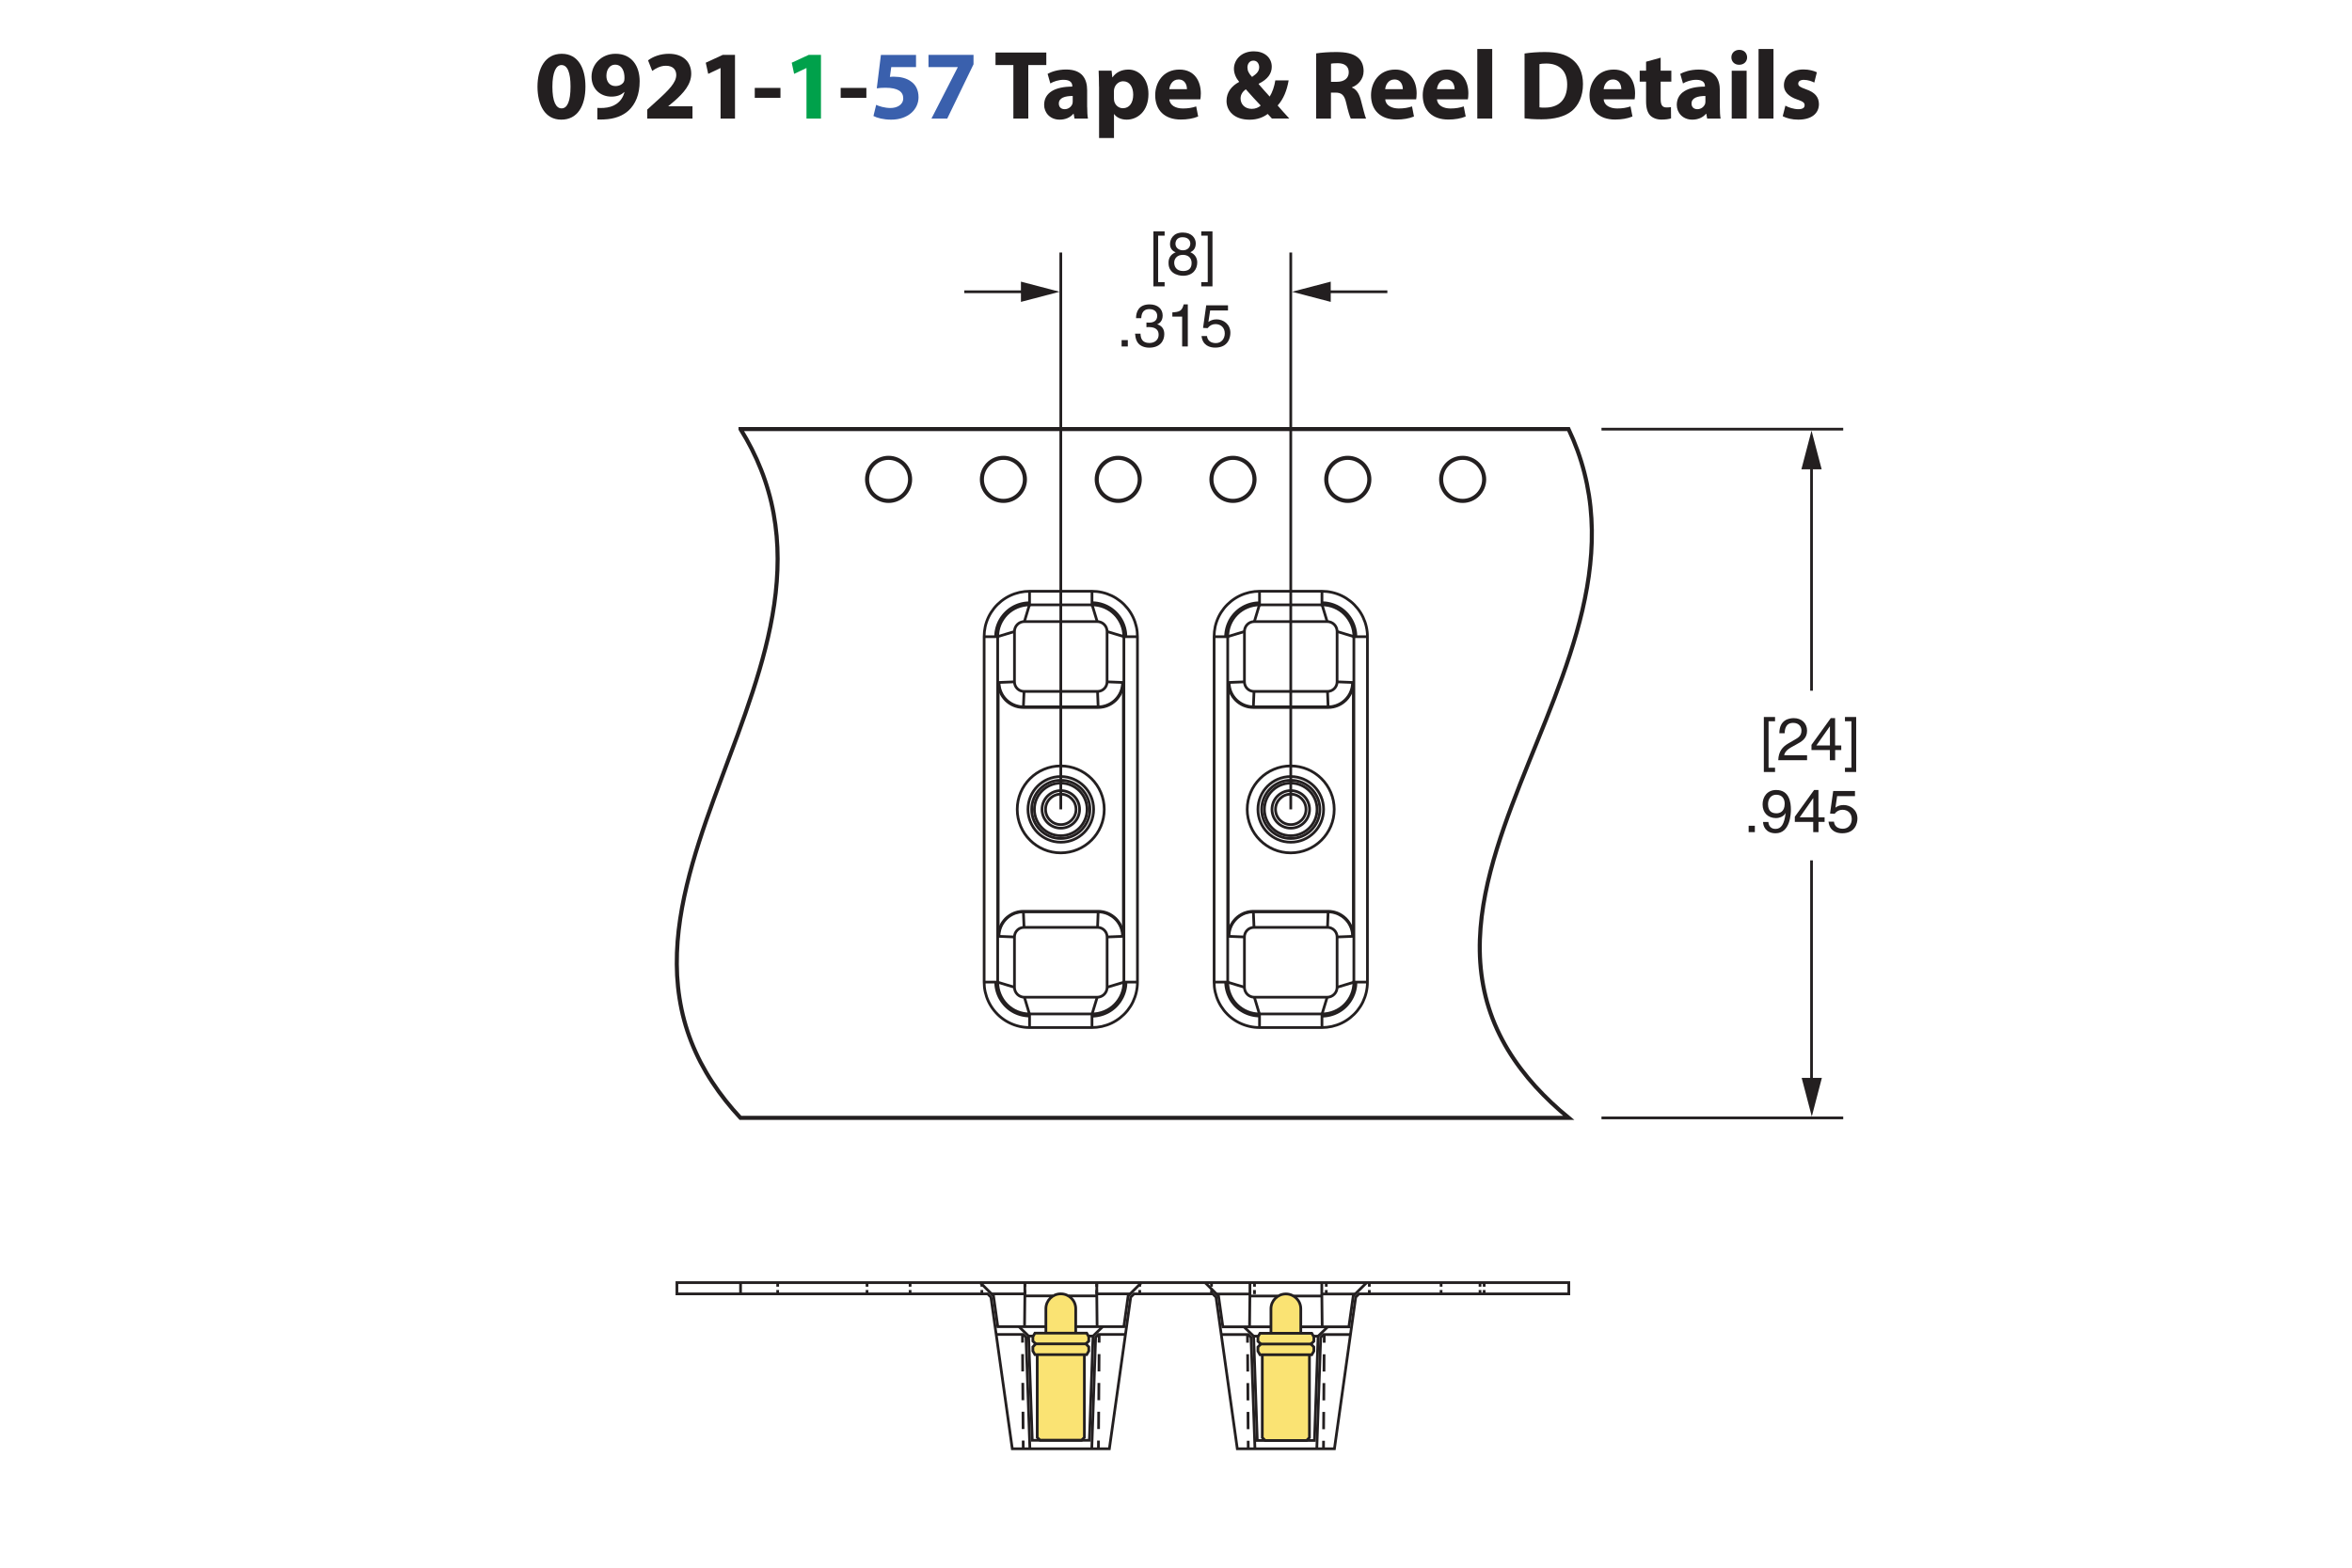 <?xml version="1.0" encoding="utf-8"?>
<!-- Generator: Adobe Illustrator 15.1.0, SVG Export Plug-In  -->
<!DOCTYPE svg PUBLIC "-//W3C//DTD SVG 1.1//EN" "http://www.w3.org/Graphics/SVG/1.1/DTD/svg11.dtd">
<svg version="1.1"
	 xmlns="http://www.w3.org/2000/svg" xmlns:xlink="http://www.w3.org/1999/xlink" xmlns:a="http://ns.adobe.com/AdobeSVGViewerExtensions/3.0/"
	 x="0px" y="0px" width="432px" height="288px" viewBox="-98.13 -6.72 432 288"
	 style="enable-background:new -98.13 -6.72 432 288;" xml:space="preserve">
<style type="text/css">
<![CDATA[
	.st0{fill:none;stroke:#231F20;stroke-width:0.5;stroke-linecap:round;stroke-linejoin:round;stroke-miterlimit:10;}
	.st1{fill:none;stroke:#231F20;stroke-width:0.5;}
	.st2{font-size:11;}
	.st3{fill:#FAE373;stroke:#231F20;stroke-width:0.5;stroke-miterlimit:10;}
	.st4{fill:#231F20;}
	.st5{fill:none;stroke:#231F20;stroke-width:0.5;stroke-miterlimit:10;}
	.st6{fill:none;stroke:#231F20;stroke-width:0.75;stroke-linecap:round;stroke-linejoin:round;stroke-miterlimit:10;}
	.st7{letter-spacing:-1;}
	.st8{fill:none;stroke:#231F20;stroke-width:0.75;stroke-miterlimit:10;}
	.st9{fill:#00A14B;}
	.st10{font-family:'Helvetica';}
	.st11{fill:#3A60AD;}
	.st12{font-size:18;}
	.st13{fill:none;stroke:#231F20;stroke-width:0.5;stroke-miterlimit:10;stroke-dasharray:3.177,2.118;}
	.st14{font-family:'MyriadPro-Bold';}
]]>
</style>
<defs>
</defs>
<g>
	<path class="st4" d="M9.4,9.16c0,3.6-1.46,6.1-4.43,6.1c-3.03,0-4.36-2.72-4.38-6.03c0-3.4,1.42-6.07,4.45-6.07
		C8.16,3.16,9.4,5.96,9.4,9.16z M3.33,9.23c0,2.68,0.65,3.96,1.69,3.96c1.06,0,1.64-1.33,1.64-4c0-2.59-0.56-3.96-1.66-3.96
		C4.02,5.23,3.33,6.5,3.33,9.23z"/>
	<path class="st4" d="M11.59,13.1c0.36,0.04,0.65,0.02,1.19,0c0.85-0.05,1.69-0.29,2.3-0.72c0.77-0.52,1.28-1.3,1.48-2.18
		l-0.04-0.02c-0.52,0.54-1.3,0.85-2.36,0.85c-1.98,0-3.64-1.37-3.64-3.66c0-2.29,1.84-4.21,4.41-4.21c3.01,0,4.43,2.3,4.43,5.04
		c0,2.45-0.77,4.21-2.05,5.4c-1.12,1.01-2.66,1.55-4.48,1.62c-0.45,0.04-0.94,0.02-1.24,0V13.1z M13.25,7.22
		c0,1.01,0.56,1.87,1.66,1.87c0.76,0,1.28-0.34,1.53-0.76c0.09-0.18,0.13-0.36,0.13-0.7c0.02-1.24-0.45-2.47-1.73-2.47
		C13.92,5.16,13.25,5.99,13.25,7.22z"/>
	<path class="st4" d="M20.75,15.07v-1.66l1.49-1.35c2.57-2.3,3.82-3.62,3.84-4.99c0-0.95-0.56-1.71-1.91-1.71
		c-1.01,0-1.89,0.5-2.5,0.95L20.9,4.37c0.86-0.67,2.25-1.21,3.82-1.21c2.67,0,4.11,1.55,4.11,3.65c0,1.98-1.4,3.55-3.12,5.06
		l-1.08,0.9v0.04h4.43v2.25H20.75z"/>
	<path class="st4" d="M34.22,5.79h-0.04l-2.23,1.06L31.5,4.8l3.12-1.44h2.25v11.7h-2.65V5.79z"/>
	<path class="st4" d="M45.22,9.43v1.82H40.5V9.43H45.22z"/>
	<path class="st9" d="M50,5.79h-0.04l-2.23,1.06L47.29,4.8l3.12-1.44h2.25v11.7H50V5.79z"/>
	<path class="st4" d="M61,9.43v1.82h-4.72V9.43H61z"/>
	<path class="st11" d="M70.11,5.61h-4.54l-0.25,1.8c0.25-0.04,0.47-0.04,0.76-0.04c1.12,0,2.27,0.25,3.08,0.85
		c0.88,0.59,1.42,1.57,1.42,2.93c0,2.18-1.87,4.11-5.02,4.11c-1.42,0-2.61-0.32-3.26-0.67l0.5-2.05c0.5,0.25,1.57,0.58,2.63,0.58
		c1.13,0,2.34-0.54,2.34-1.78c0-1.21-0.95-1.94-3.29-1.94c-0.65,0-1.1,0.04-1.57,0.11l0.76-6.14h6.45V5.61z"/>
	<path class="st11" d="M80.68,3.36v1.73l-4.83,9.98h-2.9l4.83-9.42V5.61h-5.37V3.36H80.68z"/>
	<path class="st4" d="M88,5.23h-3.28v-2.3h9.33v2.3h-3.31v9.83H88V5.23z"/>
	<path class="st4" d="M101.56,12.94c0,0.83,0.04,1.64,0.14,2.12h-2.47l-0.16-0.88h-0.05c-0.58,0.7-1.48,1.08-2.52,1.08
		c-1.78,0-2.85-1.3-2.85-2.7c0-2.29,2.05-3.37,5.17-3.37V9.09c0-0.49-0.25-1.15-1.6-1.15c-0.9,0-1.85,0.31-2.43,0.67l-0.5-1.76
		C94.9,6.5,96.1,6.05,97.7,6.05c2.94,0,3.85,1.73,3.85,3.82V12.94z M98.91,10.91c-1.44,0-2.56,0.34-2.56,1.39
		c0,0.7,0.47,1.04,1.08,1.04c0.67,0,1.24-0.45,1.42-1.01c0.04-0.14,0.05-0.31,0.05-0.47V10.91z"/>
	<path class="st4" d="M103.73,9.21c0-1.15-0.04-2.13-0.07-2.95h2.38l0.13,1.22h0.04c0.65-0.92,1.66-1.42,2.94-1.42
		c1.93,0,3.66,1.67,3.66,4.48c0,3.21-2.03,4.72-4,4.72c-1.06,0-1.89-0.43-2.29-1.01h-0.04v4.38h-2.74V9.21z M106.47,11.28
		c0,0.22,0.02,0.4,0.05,0.58c0.18,0.74,0.81,1.3,1.6,1.3c1.19,0,1.89-0.99,1.89-2.48c0-1.4-0.63-2.47-1.85-2.47
		c-0.77,0-1.46,0.58-1.64,1.39c-0.04,0.14-0.05,0.32-0.05,0.49V11.28z"/>
	<path class="st4" d="M116.66,11.54c0.07,1.13,1.21,1.67,2.49,1.67c0.94,0,1.69-0.13,2.43-0.38l0.36,1.85
		c-0.9,0.38-2,0.56-3.19,0.56c-2.99,0-4.7-1.73-4.7-4.48c0-2.23,1.39-4.7,4.45-4.7c2.84,0,3.93,2.21,3.93,4.39
		c0,0.47-0.05,0.88-0.09,1.08H116.66z M119.88,9.66c0-0.67-0.29-1.78-1.55-1.78c-1.15,0-1.62,1.06-1.69,1.78H119.88z"/>
	<path class="st4" d="M135.5,15.07c-0.25-0.27-0.5-0.54-0.79-0.86c-0.79,0.61-1.89,1.06-3.33,1.06c-2.93,0-4.23-1.73-4.23-3.44
		c0-1.6,0.92-2.75,2.3-3.49V8.28c-0.52-0.59-0.94-1.48-0.94-2.36c0-1.53,1.22-3.21,3.67-3.21c1.87,0,3.28,1.1,3.28,2.84
		c0,1.22-0.72,2.29-2.39,3.11l-0.02,0.07c0.7,0.79,1.44,1.67,2.03,2.29c0.49-0.77,0.87-1.89,1.03-2.97h2.45
		c-0.32,1.85-0.94,3.42-2.02,4.61c0.68,0.79,1.39,1.58,2.14,2.39H135.5z M133.43,12.67c-0.74-0.74-1.73-1.87-2.74-2.99
		c-0.5,0.38-0.96,0.9-0.96,1.69c0,1.04,0.78,1.91,2.05,1.91C132.48,13.28,133.07,13.01,133.43,12.67z M132.07,4.42
		c-0.7,0-1.08,0.61-1.08,1.24c0,0.61,0.27,1.15,0.85,1.75c0.88-0.59,1.31-1.08,1.31-1.78c0-0.58-0.34-1.21-1.04-1.21H132.07z"/>
	<path class="st4" d="M143.62,3.09c0.88-0.14,2.18-0.25,3.66-0.25c1.8,0,3.06,0.27,3.92,0.95c0.74,0.58,1.13,1.44,1.13,2.56
		c0,1.53-1.1,2.59-2.14,2.97v0.05c0.85,0.34,1.31,1.13,1.62,2.25c0.38,1.39,0.74,2.97,0.97,3.44h-2.81
		c-0.18-0.36-0.49-1.33-0.83-2.83c-0.34-1.53-0.86-1.93-2-1.94h-0.81v4.77h-2.72V3.09z M146.34,8.31h1.08
		c1.37,0,2.18-0.68,2.18-1.75c0-1.1-0.76-1.67-2.02-1.67c-0.67,0-1.04,0.04-1.24,0.09V8.31z"/>
	<path class="st4" d="M156.31,11.54c0.07,1.13,1.21,1.67,2.48,1.67c0.94,0,1.69-0.13,2.43-0.38l0.36,1.85
		c-0.9,0.38-2,0.56-3.19,0.56c-2.99,0-4.7-1.73-4.7-4.48c0-2.23,1.39-4.7,4.45-4.7c2.85,0,3.93,2.21,3.93,4.39
		c0,0.47-0.05,0.88-0.09,1.08H156.31z M159.53,9.66c0-0.67-0.29-1.78-1.55-1.78c-1.15,0-1.62,1.06-1.69,1.78H159.53z"/>
	<path class="st4" d="M165.81,11.54c0.07,1.13,1.21,1.67,2.48,1.67c0.94,0,1.69-0.13,2.43-0.38l0.36,1.85
		c-0.9,0.38-2,0.56-3.19,0.56c-2.99,0-4.7-1.73-4.7-4.48c0-2.23,1.39-4.7,4.45-4.7c2.85,0,3.93,2.21,3.93,4.39
		c0,0.47-0.05,0.88-0.09,1.08H165.81z M169.04,9.66c0-0.67-0.29-1.78-1.55-1.78c-1.15,0-1.62,1.06-1.69,1.78H169.04z"/>
	<path class="st4" d="M173.21,2.28h2.74v12.78h-2.74V2.28z"/>
	<path class="st4" d="M181.89,3.11c1.01-0.16,2.32-0.27,3.69-0.27c2.32,0,3.84,0.43,4.99,1.3c1.26,0.94,2.05,2.43,2.05,4.57
		c0,2.32-0.85,3.93-2,4.92c-1.28,1.06-3.24,1.57-5.62,1.57c-1.42,0-2.45-0.09-3.11-0.18V3.11z M184.63,13
		c0.23,0.05,0.63,0.05,0.95,0.05c2.5,0.02,4.14-1.35,4.14-4.25c0-2.52-1.48-3.85-3.85-3.85c-0.59,0-1.01,0.05-1.24,0.11V13z"/>
	<path class="st4" d="M196.43,11.54c0.07,1.13,1.21,1.67,2.49,1.67c0.94,0,1.69-0.13,2.43-0.38l0.36,1.85
		c-0.9,0.38-2,0.56-3.19,0.56c-2.99,0-4.7-1.73-4.7-4.48c0-2.23,1.39-4.7,4.45-4.7c2.84,0,3.92,2.21,3.92,4.39
		c0,0.47-0.05,0.88-0.09,1.08H196.43z M199.66,9.66c0-0.67-0.29-1.78-1.55-1.78c-1.15,0-1.62,1.06-1.69,1.78H199.66z"/>
	<path class="st4" d="M206.89,3.88v2.38h1.96v2.02h-1.96v3.19c0,1.06,0.27,1.55,1.08,1.55c0.38,0,0.56-0.02,0.81-0.07l0.02,2.07
		c-0.34,0.13-1.01,0.23-1.76,0.23c-0.88,0-1.62-0.31-2.07-0.76c-0.5-0.52-0.76-1.37-0.76-2.61v-3.6h-1.17V6.26h1.17V4.62
		L206.89,3.88z"/>
	<path class="st4" d="M217.76,12.94c0,0.83,0.04,1.64,0.14,2.12h-2.47l-0.16-0.88h-0.05c-0.58,0.7-1.48,1.08-2.52,1.08
		c-1.78,0-2.85-1.3-2.85-2.7c0-2.29,2.05-3.37,5.17-3.37V9.09c0-0.49-0.25-1.15-1.6-1.15c-0.9,0-1.85,0.31-2.43,0.67l-0.5-1.76
		c0.61-0.34,1.82-0.79,3.42-0.79c2.94,0,3.85,1.73,3.85,3.82V12.94z M215.12,10.91c-1.44,0-2.56,0.34-2.56,1.39
		c0,0.7,0.47,1.04,1.08,1.04c0.67,0,1.24-0.45,1.42-1.01c0.04-0.14,0.05-0.31,0.05-0.47V10.91z"/>
	<path class="st4" d="M222.77,3.81c0,0.76-0.56,1.37-1.47,1.37c-0.87,0-1.42-0.61-1.42-1.37c0-0.77,0.58-1.37,1.46-1.37
		S222.75,3.04,222.77,3.81z M219.94,15.07v-8.8h2.74v8.8H219.94z"/>
	<path class="st4" d="M224.87,2.28h2.74v12.78h-2.74V2.28z"/>
	<path class="st4" d="M229.8,12.69c0.51,0.31,1.55,0.65,2.36,0.65c0.83,0,1.17-0.27,1.17-0.72c0-0.47-0.27-0.68-1.28-1.03
		c-1.84-0.61-2.54-1.6-2.52-2.65c0-1.66,1.4-2.9,3.58-2.9c1.03,0,1.93,0.25,2.47,0.52l-0.47,1.89c-0.4-0.22-1.17-0.5-1.91-0.5
		c-0.67,0-1.04,0.27-1.04,0.7c0,0.43,0.34,0.65,1.42,1.03c1.68,0.58,2.36,1.44,2.38,2.72c0,1.66-1.28,2.86-3.8,2.86
		c-1.15,0-2.18-0.27-2.85-0.63L229.8,12.69z"/>
</g>
<path class="st0" d="M99.51,141.97c0-1.54-1.25-2.8-2.8-2.8s-2.8,1.25-2.8,2.8c0,1.55,1.25,2.8,2.8,2.8S99.51,143.52,99.51,141.97
	L99.51,141.97z"/>
<path class="st0" d="M101.54,141.97c0-2.67-2.17-4.83-4.84-4.83c-2.67,0-4.84,2.17-4.84,4.83c0,2.67,2.16,4.84,4.84,4.84
	C99.38,146.81,101.54,144.64,101.54,141.97L101.54,141.97z"/>
<path class="st0" d="M100.16,141.97c0-1.9-1.54-3.45-3.45-3.45c-1.9,0-3.45,1.54-3.45,3.45c0,1.91,1.54,3.45,3.45,3.45
	C98.61,145.42,100.16,143.88,100.16,141.97L100.16,141.97z"/>
<path class="st5" d="M102.44,104.01c0.11,0,0.21,0,0.32,0.01c0.1,0,0.21,0.01,0.31,0.02c0.1,0.01,0.21,0.02,0.31,0.04
	c0.1,0.02,0.21,0.03,0.31,0.06c0.1,0.02,0.21,0.05,0.31,0.07c0.1,0.03,0.2,0.06,0.3,0.09c0.1,0.03,0.2,0.06,0.3,0.1
	c0.1,0.04,0.2,0.08,0.29,0.12c0.1,0.04,0.19,0.09,0.29,0.13c0.09,0.05,0.19,0.09,0.28,0.15c0.09,0.05,0.18,0.1,0.27,0.16
	c0.09,0.06,0.18,0.11,0.26,0.17c0.09,0.06,0.17,0.12,0.25,0.19c0.08,0.06,0.17,0.13,0.25,0.2c0.08,0.07,0.16,0.14,0.23,0.21
	c0.08,0.07,0.15,0.15,0.22,0.22c0.07,0.08,0.14,0.15,0.21,0.23c0.07,0.08,0.13,0.16,0.2,0.25c0.06,0.08,0.13,0.17,0.19,0.25
	c0.06,0.09,0.12,0.17,0.17,0.26c0.06,0.09,0.11,0.18,0.16,0.27c0.05,0.09,0.1,0.19,0.15,0.28c0.05,0.09,0.09,0.19,0.13,0.29
	c0.04,0.1,0.08,0.19,0.12,0.29c0.04,0.1,0.07,0.2,0.1,0.3c0.03,0.1,0.06,0.2,0.09,0.3c0.03,0.1,0.05,0.2,0.07,0.31
	c0.02,0.1,0.04,0.21,0.06,0.31c0.02,0.1,0.03,0.21,0.04,0.31c0.01,0.11,0.02,0.21,0.02,0.32c0.01,0.1,0.01,0.21,0.01,0.32"/>
<line class="st5" x1="102.44" y1="182.05" x2="102.44" y2="179.56"/>
<path class="st5" d="M108.68,173.7c0,0.11,0,0.21-0.01,0.32c-0.01,0.1-0.01,0.21-0.02,0.32c-0.01,0.1-0.02,0.21-0.04,0.31
	c-0.02,0.1-0.03,0.21-0.06,0.31c-0.02,0.1-0.04,0.21-0.07,0.31c-0.03,0.1-0.05,0.2-0.09,0.3c-0.03,0.1-0.07,0.2-0.1,0.3
	c-0.04,0.1-0.08,0.2-0.12,0.29c-0.04,0.1-0.09,0.19-0.13,0.29c-0.05,0.09-0.1,0.19-0.15,0.28c-0.05,0.09-0.1,0.18-0.16,0.27
	c-0.06,0.09-0.11,0.18-0.17,0.27s-0.12,0.17-0.19,0.25c-0.06,0.08-0.13,0.17-0.2,0.25c-0.07,0.08-0.14,0.16-0.21,0.24
	c-0.07,0.08-0.15,0.15-0.22,0.22c-0.08,0.07-0.15,0.14-0.23,0.21c-0.08,0.07-0.16,0.13-0.25,0.2c-0.08,0.07-0.17,0.13-0.25,0.19
	c-0.09,0.06-0.17,0.12-0.26,0.17c-0.09,0.06-0.18,0.11-0.27,0.16c-0.09,0.05-0.19,0.1-0.28,0.15c-0.09,0.05-0.19,0.09-0.29,0.13
	c-0.1,0.04-0.19,0.08-0.29,0.12c-0.1,0.04-0.2,0.07-0.3,0.1c-0.1,0.03-0.2,0.06-0.3,0.09c-0.1,0.03-0.21,0.05-0.31,0.07
	c-0.1,0.02-0.21,0.04-0.31,0.06s-0.21,0.03-0.31,0.04c-0.11,0.01-0.21,0.02-0.31,0.03c-0.11,0-0.21,0.01-0.32,0.01"/>
<path class="st5" d="M90.97,179.93c-0.11,0-0.21,0-0.32-0.01c-0.1-0.01-0.21-0.01-0.32-0.03c-0.1-0.01-0.21-0.02-0.31-0.04
	c-0.1-0.02-0.21-0.04-0.31-0.06c-0.1-0.02-0.21-0.04-0.31-0.07c-0.1-0.03-0.2-0.06-0.3-0.09c-0.1-0.03-0.2-0.06-0.3-0.1
	c-0.1-0.04-0.2-0.08-0.29-0.12c-0.1-0.04-0.19-0.09-0.29-0.13c-0.09-0.05-0.19-0.09-0.28-0.15c-0.09-0.05-0.18-0.1-0.27-0.16
	c-0.09-0.05-0.18-0.11-0.26-0.17c-0.09-0.06-0.17-0.12-0.25-0.19s-0.16-0.13-0.24-0.2c-0.08-0.07-0.16-0.14-0.23-0.21
	c-0.08-0.07-0.15-0.15-0.22-0.22c-0.07-0.08-0.14-0.16-0.21-0.24c-0.07-0.08-0.13-0.16-0.2-0.25c-0.06-0.08-0.13-0.17-0.19-0.25
	c-0.06-0.09-0.12-0.18-0.17-0.27c-0.06-0.09-0.11-0.18-0.16-0.27c-0.05-0.09-0.1-0.19-0.15-0.28c-0.05-0.1-0.09-0.19-0.13-0.29
	c-0.04-0.1-0.08-0.19-0.12-0.29c-0.04-0.1-0.07-0.2-0.1-0.3c-0.03-0.1-0.06-0.2-0.09-0.3c-0.03-0.1-0.05-0.21-0.07-0.31
	c-0.02-0.1-0.04-0.21-0.06-0.31c-0.02-0.11-0.03-0.21-0.04-0.31c-0.01-0.11-0.02-0.21-0.02-0.32c0-0.11-0.01-0.21-0.01-0.32"/>
<line class="st5" x1="90.97" y1="179.56" x2="90.97" y2="182.05"/>
<path class="st5" d="M84.74,110.25c0-0.11,0-0.21,0.01-0.32c0.01-0.11,0.01-0.21,0.02-0.32c0.01-0.1,0.02-0.21,0.04-0.31
	c0.02-0.1,0.03-0.21,0.06-0.31s0.04-0.2,0.07-0.31c0.03-0.1,0.06-0.2,0.09-0.3c0.03-0.1,0.07-0.2,0.1-0.3
	c0.04-0.1,0.08-0.2,0.12-0.29c0.04-0.1,0.09-0.19,0.13-0.29c0.05-0.09,0.09-0.19,0.15-0.28c0.05-0.09,0.1-0.18,0.16-0.27
	c0.06-0.09,0.11-0.18,0.17-0.26c0.06-0.09,0.12-0.17,0.19-0.25c0.06-0.08,0.13-0.16,0.2-0.25c0.07-0.08,0.14-0.16,0.21-0.23
	c0.07-0.08,0.15-0.15,0.22-0.22c0.08-0.07,0.15-0.14,0.23-0.21c0.08-0.07,0.16-0.14,0.24-0.2c0.08-0.06,0.17-0.13,0.25-0.19
	c0.09-0.06,0.17-0.12,0.26-0.17c0.09-0.06,0.18-0.11,0.27-0.16c0.09-0.05,0.19-0.1,0.28-0.15c0.09-0.05,0.19-0.09,0.29-0.13
	c0.1-0.04,0.19-0.08,0.29-0.12c0.1-0.04,0.2-0.07,0.3-0.1c0.1-0.03,0.2-0.06,0.3-0.09c0.1-0.03,0.21-0.05,0.31-0.07
	c0.1-0.02,0.21-0.04,0.31-0.06c0.1-0.02,0.21-0.03,0.31-0.04c0.1-0.01,0.21-0.02,0.32-0.02c0.1-0.01,0.21-0.01,0.32-0.01"/>
<path class="st5" d="M82.63,110.25v63.45c0,0.6,0.06,1.21,0.2,1.82c0.14,0.61,0.34,1.2,0.61,1.77c0.27,0.57,0.61,1.11,1,1.6
	c0.39,0.49,0.83,0.94,1.32,1.33c0.49,0.39,1.02,0.73,1.59,1c0.56,0.27,1.16,0.48,1.77,0.62c0.61,0.14,1.24,0.21,1.85,0.21h11.47
	c0.6,0,1.21-0.07,1.82-0.2c0.6-0.14,1.2-0.34,1.77-0.61c0.57-0.27,1.11-0.61,1.6-1c0.49-0.39,0.94-0.83,1.33-1.32
	c0.39-0.49,0.73-1.02,1-1.58c0.27-0.57,0.48-1.17,0.62-1.78c0.14-0.61,0.21-1.24,0.21-1.86v-63.45c0-0.6-0.06-1.21-0.2-1.82
	c-0.14-0.6-0.34-1.2-0.61-1.77c-0.27-0.57-0.6-1.1-1-1.6c-0.39-0.49-0.83-0.94-1.32-1.33c-0.49-0.39-1.02-0.73-1.58-1
	c-0.57-0.27-1.16-0.48-1.78-0.62c-0.61-0.14-1.24-0.21-1.85-0.21H90.97c-0.6,0-1.21,0.07-1.82,0.2c-0.61,0.14-1.2,0.34-1.77,0.61
	c-0.57,0.27-1.11,0.61-1.6,1c-0.49,0.39-0.94,0.83-1.33,1.32s-0.73,1.02-1,1.58c-0.27,0.56-0.48,1.16-0.62,1.77
	C82.7,109,82.63,109.63,82.63,110.25z"/>
<path class="st8" d="M37.89,72.12c1.49,2.39,2.75,4.86,3.77,7.45c0.51,1.29,0.96,2.61,1.34,3.95c0.39,1.34,0.71,2.72,0.96,4.1
	c0.5,2.75,0.74,5.52,0.74,8.31c0,2.78-0.22,5.6-0.62,8.35c-0.8,5.52-2.26,10.86-3.98,16.13c-1.72,5.27-3.7,10.48-5.65,15.69
	c-1.94,5.21-3.85,10.44-5.37,15.78c-0.76,2.67-1.42,5.38-1.93,8.13c-0.5,2.75-0.84,5.52-0.94,8.3c-0.05,1.39-0.04,2.78,0.03,4.17
	c0.08,1.39,0.22,2.8,0.44,4.18c0.43,2.76,1.15,5.43,2.16,8c0.5,1.28,1.08,2.55,1.72,3.79c0.65,1.24,1.36,2.46,2.13,3.62
	c1.53,2.34,3.27,4.52,5.18,6.57h152.12c-2.19-1.8-4.23-3.72-6.11-5.78c-1.87-2.07-3.57-4.29-5.04-6.71
	c-0.73-1.21-1.4-2.48-1.99-3.76c-0.59-1.29-1.09-2.6-1.52-3.94c-0.43-1.34-0.77-2.71-1.03-4.11c-0.26-1.39-0.44-2.81-0.54-4.22
	c-0.2-2.82-0.08-5.64,0.26-8.46c0.35-2.82,0.91-5.59,1.62-8.32c1.41-5.45,3.37-10.75,5.44-16.02s4.28-10.48,6.29-15.76
	c2.01-5.28,3.85-10.63,5.14-16.16c0.64-2.77,1.15-5.58,1.44-8.4c0.3-2.81,0.39-5.64,0.22-8.48c-0.08-1.42-0.23-2.85-0.45-4.26
	c-0.22-1.41-0.5-2.79-0.85-4.16c-0.7-2.74-1.67-5.4-2.9-7.99H37.89z"/>
<path class="st6" d="M69.03,81.35c0-2.18-1.77-3.96-3.95-3.96c-2.18,0-3.95,1.77-3.95,3.96c0,2.18,1.77,3.95,3.95,3.95
	C67.26,85.3,69.03,83.53,69.03,81.35L69.03,81.35z"/>
<path class="st6" d="M90.12,81.35c0-2.18-1.77-3.96-3.95-3.96s-3.95,1.77-3.95,3.96c0,2.18,1.77,3.95,3.95,3.95
	S90.12,83.53,90.12,81.35L90.12,81.35z"/>
<path class="st6" d="M111.21,81.35c0-2.18-1.77-3.96-3.95-3.96c-2.18,0-3.95,1.77-3.95,3.96c0,2.18,1.77,3.95,3.95,3.95
	C109.44,85.3,111.21,83.53,111.21,81.35L111.21,81.35z"/>
<path class="st6" d="M132.29,81.35c0-2.18-1.77-3.96-3.96-3.96c-2.18,0-3.95,1.77-3.95,3.96c0,2.18,1.77,3.95,3.95,3.95
	C130.52,85.3,132.29,83.53,132.29,81.35L132.29,81.35z"/>
<path class="st6" d="M153.38,81.35c0-2.18-1.77-3.96-3.96-3.96c-2.18,0-3.95,1.77-3.95,3.96c0,2.18,1.77,3.95,3.95,3.95
	C151.61,85.3,153.38,83.53,153.38,81.35L153.38,81.35z"/>
<path class="st6" d="M174.47,81.35c0-2.18-1.77-3.96-3.95-3.96s-3.95,1.77-3.95,3.96c0,2.18,1.77,3.95,3.95,3.95
	S174.47,83.53,174.47,81.35L174.47,81.35z"/>
<path class="st5" d="M85.12,110.23c0,0.01,0,0.01,0,0.02"/>
<path class="st5" d="M90.95,104.39c0.01,0,0.01,0,0.02,0"/>
<path class="st5" d="M108.3,110.23c0,0.01,0,0.01,0,0.02"/>
<path class="st5" d="M102.44,104.39c0.01,0,0.01,0,0.02,0"/>
<path class="st5" d="M102.46,179.56c-0.01,0-0.01,0-0.02,0"/>
<path class="st5" d="M108.3,173.7c0,0.01,0,0.01,0,0.02"/>
<path class="st5" d="M85.12,173.7c0,0.01,0,0.01,0,0.02"/>
<path class="st5" d="M108.3,110.25v63.45v0.02c0,0.77-0.15,1.53-0.44,2.23c-0.29,0.71-0.73,1.35-1.26,1.89
	c-0.54,0.54-1.19,0.97-1.89,1.26c-0.7,0.29-1.47,0.45-2.24,0.45h-0.02H90.97h-0.02c-0.77,0-1.53-0.15-2.23-0.44
	c-0.71-0.29-1.35-0.73-1.89-1.26c-0.54-0.54-0.97-1.19-1.26-1.89c-0.29-0.7-0.45-1.47-0.45-2.24v-0.02v-63.45v-0.02
	c0-0.77,0.15-1.53,0.44-2.23c0.29-0.7,0.73-1.35,1.26-1.89c0.54-0.54,1.19-0.97,1.89-1.26c0.7-0.29,1.47-0.45,2.24-0.45h0.02h11.47
	h0.02c0.77,0,1.53,0.15,2.23,0.44c0.71,0.29,1.35,0.73,1.89,1.27c0.54,0.54,0.97,1.19,1.26,1.89c0.29,0.7,0.45,1.47,0.45,2.24"/>
<path class="st5" d="M90.97,179.56c-0.01,0-0.01,0-0.02,0"/>
<polyline class="st5" points="90.02,107.48 90.95,104.39 90.97,104.39 90.97,101.91 "/>
<polyline class="st5" points="88.2,109.3 85.12,110.23 85.12,110.25 82.63,110.25 "/>
<line class="st5" x1="103.4" y1="176.47" x2="102.46" y2="179.56"/>
<polyline class="st5" points="105.21,174.65 108.3,173.72 108.3,173.7 110.79,173.7 "/>
<polyline class="st5" points="88.2,174.65 85.12,173.72 85.12,173.7 82.63,173.7 "/>
<line class="st5" x1="90.95" y1="179.56" x2="90.02" y2="176.47"/>
<polyline class="st5" points="105.21,109.3 108.3,110.23 108.3,110.25 110.79,110.25 "/>
<polyline class="st5" points="103.4,107.48 102.46,104.39 102.44,104.39 102.44,101.91 "/>
<line class="st5" x1="85.21" y1="118.66" x2="88.2" y2="118.54"/>
<line class="st5" x1="85.21" y1="165.29" x2="85.21" y2="118.66"/>
<line class="st5" x1="88.2" y1="165.41" x2="85.21" y2="165.29"/>
<line class="st5" x1="108.21" y1="165.29" x2="108.21" y2="118.66"/>
<line class="st5" x1="108.21" y1="118.66" x2="105.21" y2="118.54"/>
<line class="st5" x1="105.21" y1="165.41" x2="108.17" y2="165.29"/>
<path class="st5" d="M85.25,165.29c0-0.3,0.03-0.6,0.09-0.9c0.06-0.29,0.15-0.58,0.26-0.86c0.12-0.28,0.26-0.55,0.42-0.79
	c0.17-0.25,0.36-0.48,0.57-0.7c0.21-0.21,0.45-0.4,0.7-0.57c0.25-0.17,0.52-0.31,0.79-0.43c0.28-0.11,0.57-0.2,0.86-0.26
	c0.29-0.06,0.6-0.09,0.9-0.09h13.73c0.3,0,0.6,0.03,0.9,0.09s0.58,0.15,0.86,0.26c0.28,0.12,0.55,0.26,0.79,0.43
	c0.25,0.17,0.48,0.36,0.7,0.57c0.21,0.21,0.4,0.45,0.57,0.7c0.17,0.25,0.31,0.52,0.43,0.79c0.12,0.28,0.2,0.57,0.26,0.86
	c0.06,0.29,0.09,0.59,0.09,0.9"/>
<path class="st5" d="M85.25,118.66c0,0.3,0.03,0.6,0.09,0.9c0.06,0.3,0.15,0.58,0.26,0.86c0.12,0.28,0.26,0.54,0.42,0.79
	c0.17,0.25,0.36,0.48,0.57,0.7c0.21,0.21,0.45,0.4,0.7,0.57c0.25,0.17,0.52,0.31,0.79,0.42c0.28,0.12,0.57,0.2,0.86,0.26
	c0.29,0.06,0.6,0.09,0.9,0.09h13.73c0.3,0,0.6-0.03,0.9-0.09c0.29-0.06,0.58-0.14,0.86-0.26c0.28-0.11,0.55-0.26,0.79-0.42
	c0.25-0.17,0.48-0.36,0.7-0.57c0.21-0.21,0.4-0.45,0.57-0.7c0.17-0.25,0.31-0.52,0.43-0.79c0.12-0.28,0.2-0.57,0.26-0.86
	c0.06-0.3,0.09-0.6,0.09-0.9"/>
<path class="st0" d="M104.69,141.97c0-4.41-3.58-7.98-7.99-7.98c-4.41,0-7.99,3.57-7.99,7.98c0,4.41,3.58,7.99,7.99,7.99
	C101.12,149.96,104.69,146.39,104.69,141.97L104.69,141.97z"/>
<path class="st5" d="M108.06,165.29c0-0.12-0.01-0.24-0.02-0.36c-0.01-0.12-0.02-0.24-0.04-0.36c-0.04-0.24-0.1-0.48-0.18-0.71
	c-0.08-0.23-0.17-0.46-0.29-0.67c-0.11-0.21-0.25-0.42-0.39-0.61c-0.15-0.19-0.31-0.38-0.49-0.54c-0.18-0.17-0.37-0.32-0.57-0.46
	c-0.2-0.13-0.41-0.25-0.63-0.36c-0.22-0.1-0.45-0.19-0.68-0.25c-0.23-0.07-0.47-0.11-0.71-0.14c-0.08-0.01-0.16-0.01-0.24-0.02
	c-0.08,0-0.16,0-0.24-0.01H89.84c-0.12,0-0.24,0-0.36,0.01c-0.12,0.01-0.24,0.02-0.36,0.04c-0.24,0.04-0.48,0.1-0.71,0.17
	c-0.23,0.08-0.45,0.17-0.67,0.29c-0.21,0.11-0.42,0.25-0.61,0.39c-0.19,0.15-0.38,0.31-0.54,0.49c-0.17,0.17-0.32,0.36-0.46,0.57
	c-0.14,0.2-0.26,0.41-0.36,0.63c-0.1,0.22-0.19,0.45-0.25,0.68c-0.06,0.23-0.11,0.47-0.14,0.72c-0.01,0.08-0.02,0.16-0.02,0.24
	c0,0.08-0.01,0.16-0.01,0.24"/>
<path class="st0" d="M102.74,141.97c0-3.33-2.7-6.03-6.03-6.03c-3.33,0-6.03,2.7-6.03,6.03c0,3.33,2.7,6.03,6.03,6.03
	C100.04,148.01,102.74,145.3,102.74,141.97L102.74,141.97z"/>
<path class="st5" d="M108.06,118.66c0,0.08,0,0.16-0.01,0.24s-0.01,0.16-0.02,0.24c-0.03,0.24-0.07,0.48-0.14,0.72
	c-0.06,0.23-0.15,0.46-0.25,0.68c-0.1,0.22-0.22,0.43-0.36,0.63c-0.14,0.2-0.29,0.39-0.46,0.57c-0.17,0.18-0.35,0.34-0.54,0.48
	c-0.19,0.15-0.4,0.28-0.61,0.39c-0.21,0.11-0.44,0.21-0.67,0.29c-0.23,0.08-0.47,0.13-0.71,0.18c-0.12,0.02-0.24,0.03-0.36,0.04
	c-0.12,0.01-0.24,0.01-0.36,0.01H89.84c-0.08,0-0.16,0-0.24-0.01c-0.08,0-0.16-0.01-0.24-0.02c-0.24-0.03-0.48-0.07-0.71-0.14
	c-0.23-0.06-0.46-0.15-0.68-0.25c-0.22-0.1-0.43-0.22-0.63-0.36c-0.2-0.13-0.39-0.29-0.57-0.45c-0.18-0.17-0.34-0.35-0.49-0.54
	c-0.15-0.19-0.28-0.4-0.39-0.61c-0.11-0.21-0.21-0.44-0.29-0.67c-0.08-0.23-0.14-0.47-0.17-0.71c-0.02-0.12-0.04-0.24-0.05-0.36
	c-0.01-0.12-0.01-0.24-0.01-0.36"/>
<line class="st5" x1="103.57" y1="160.81" x2="103.46" y2="163.65"/>
<line class="st5" x1="89.84" y1="123.14" x2="89.96" y2="120.3"/>
<line class="st5" x1="89.96" y1="163.65" x2="89.84" y2="160.81"/>
<line class="st5" x1="103.46" y1="120.3" x2="103.57" y2="123.14"/>
<path class="st5" d="M88.2,165.41v9.25c0,1,0.81,1.82,1.82,1.82h13.38c1,0,1.82-0.82,1.82-1.82v-9.25c0-0.97-0.79-1.76-1.76-1.76
	h-13.5C88.99,163.65,88.2,164.43,88.2,165.41z"/>
<path class="st5" d="M105.21,118.54v-9.25c0-1.01-0.81-1.82-1.82-1.82H90.02c-1,0-1.82,0.81-1.82,1.82v9.25
	c0,0.97,0.79,1.76,1.76,1.76h13.5C104.43,120.3,105.21,119.51,105.21,118.54z"/>
<path class="st0" d="M102.06,141.97c0-2.96-2.4-5.35-5.35-5.35c-2.96,0-5.35,2.4-5.35,5.35c0,2.96,2.4,5.35,5.35,5.35
	C99.67,147.33,102.06,144.93,102.06,141.97L102.06,141.97z"/>
<g>
	<g>
		<line class="st5" x1="173.71" y1="228.91" x2="173.71" y2="229.66"/>
		<line class="st5" x1="173.71" y1="230.27" x2="173.71" y2="231.02"/>
	</g>
</g>
<path class="st0" d="M141.75,141.97c0-1.54-1.25-2.8-2.8-2.8c-1.54,0-2.8,1.25-2.8,2.8c0,1.55,1.25,2.8,2.8,2.8
	C140.49,144.77,141.75,143.52,141.75,141.97L141.75,141.97z"/>
<path class="st0" d="M143.78,141.97c0-2.67-2.17-4.83-4.84-4.83s-4.83,2.17-4.83,4.83c0,2.67,2.16,4.84,4.83,4.84
	S143.78,144.64,143.78,141.97L143.78,141.97z"/>
<path class="st0" d="M142.4,141.97c0-1.9-1.54-3.45-3.45-3.45c-1.9,0-3.45,1.54-3.45,3.45c0,1.91,1.54,3.45,3.45,3.45
	C140.85,145.42,142.4,143.88,142.4,141.97L142.4,141.97z"/>
<path class="st5" d="M144.68,104.01c0.11,0,0.21,0,0.32,0.01c0.11,0,0.21,0.01,0.32,0.02c0.1,0.01,0.21,0.02,0.31,0.04
	c0.1,0.02,0.21,0.03,0.31,0.06c0.1,0.02,0.2,0.05,0.31,0.07c0.1,0.03,0.2,0.06,0.3,0.09c0.1,0.03,0.2,0.06,0.3,0.1
	c0.1,0.04,0.2,0.08,0.29,0.12c0.1,0.04,0.19,0.09,0.29,0.13c0.09,0.05,0.19,0.09,0.28,0.15c0.09,0.05,0.18,0.1,0.27,0.16
	c0.09,0.06,0.18,0.11,0.26,0.17c0.09,0.06,0.17,0.12,0.26,0.19c0.08,0.06,0.16,0.13,0.24,0.2c0.08,0.07,0.16,0.14,0.23,0.21
	c0.08,0.07,0.15,0.15,0.22,0.22c0.07,0.08,0.14,0.15,0.21,0.23c0.07,0.08,0.14,0.16,0.2,0.25c0.06,0.08,0.13,0.17,0.19,0.25
	c0.06,0.09,0.12,0.17,0.17,0.26c0.06,0.09,0.11,0.18,0.16,0.27c0.05,0.09,0.1,0.19,0.15,0.28c0.05,0.09,0.09,0.19,0.13,0.29
	c0.04,0.1,0.08,0.19,0.12,0.29c0.04,0.1,0.07,0.2,0.1,0.3c0.03,0.1,0.06,0.2,0.09,0.3c0.03,0.1,0.05,0.2,0.07,0.31
	c0.02,0.1,0.04,0.21,0.06,0.31c0.02,0.1,0.03,0.21,0.04,0.31c0.01,0.11,0.02,0.21,0.02,0.32c0.01,0.1,0.01,0.21,0.01,0.32"/>
<line class="st5" x1="144.68" y1="182.05" x2="144.68" y2="179.56"/>
<path class="st5" d="M150.92,173.7c0,0.11,0,0.21-0.01,0.32c-0.01,0.1-0.01,0.21-0.02,0.32c-0.01,0.1-0.02,0.21-0.04,0.31
	c-0.02,0.1-0.04,0.21-0.06,0.31c-0.02,0.1-0.04,0.21-0.07,0.31c-0.03,0.1-0.05,0.2-0.09,0.3c-0.03,0.1-0.07,0.2-0.1,0.3
	c-0.04,0.1-0.08,0.2-0.12,0.29c-0.04,0.1-0.09,0.19-0.13,0.29c-0.04,0.09-0.1,0.19-0.15,0.28c-0.05,0.09-0.1,0.18-0.16,0.27
	c-0.05,0.09-0.11,0.18-0.17,0.27c-0.06,0.09-0.12,0.17-0.19,0.25c-0.06,0.08-0.13,0.17-0.2,0.25c-0.07,0.08-0.14,0.16-0.21,0.24
	s-0.15,0.15-0.22,0.22c-0.08,0.07-0.15,0.14-0.23,0.21c-0.08,0.07-0.16,0.13-0.24,0.2c-0.08,0.07-0.17,0.13-0.26,0.19
	c-0.09,0.06-0.17,0.12-0.26,0.17c-0.09,0.06-0.18,0.11-0.27,0.16c-0.09,0.05-0.19,0.1-0.28,0.15s-0.19,0.09-0.29,0.13
	c-0.1,0.04-0.2,0.08-0.29,0.12c-0.1,0.04-0.2,0.07-0.3,0.1c-0.1,0.03-0.2,0.06-0.3,0.09c-0.1,0.03-0.21,0.05-0.31,0.07
	c-0.1,0.02-0.21,0.04-0.31,0.06s-0.21,0.03-0.31,0.04c-0.11,0.01-0.21,0.02-0.32,0.03c-0.11,0-0.21,0.01-0.32,0.01"/>
<path class="st5" d="M133.21,179.93c-0.11,0-0.21,0-0.32-0.01c-0.1-0.01-0.21-0.01-0.31-0.03c-0.11-0.01-0.21-0.02-0.31-0.04
	c-0.11-0.02-0.21-0.04-0.31-0.06c-0.1-0.02-0.21-0.04-0.31-0.07c-0.1-0.03-0.2-0.06-0.3-0.09c-0.1-0.03-0.2-0.06-0.3-0.1
	c-0.1-0.04-0.2-0.08-0.29-0.12c-0.1-0.04-0.19-0.09-0.29-0.13c-0.09-0.05-0.19-0.09-0.28-0.15c-0.09-0.05-0.18-0.1-0.27-0.16
	c-0.09-0.05-0.18-0.11-0.27-0.17c-0.09-0.06-0.17-0.12-0.25-0.19s-0.16-0.13-0.24-0.2c-0.08-0.07-0.16-0.14-0.23-0.21
	c-0.08-0.07-0.15-0.15-0.22-0.22c-0.07-0.08-0.14-0.16-0.21-0.24c-0.07-0.08-0.13-0.16-0.2-0.25c-0.06-0.08-0.13-0.17-0.19-0.25
	s-0.12-0.18-0.17-0.27c-0.05-0.09-0.11-0.18-0.16-0.27c-0.05-0.09-0.1-0.19-0.14-0.28c-0.05-0.1-0.09-0.19-0.13-0.29
	c-0.04-0.1-0.08-0.19-0.12-0.29c-0.04-0.1-0.07-0.2-0.1-0.3c-0.03-0.1-0.06-0.2-0.09-0.3c-0.03-0.1-0.05-0.21-0.07-0.31
	c-0.02-0.1-0.04-0.21-0.06-0.31c-0.01-0.11-0.03-0.21-0.04-0.31c-0.01-0.11-0.02-0.21-0.03-0.32c0-0.11-0.01-0.21-0.01-0.32"/>
<line class="st5" x1="133.21" y1="179.56" x2="133.21" y2="182.05"/>
<path class="st5" d="M126.98,110.25c0-0.11,0-0.21,0.01-0.32c0.01-0.11,0.01-0.21,0.03-0.32c0.01-0.1,0.03-0.21,0.04-0.31
	c0.02-0.1,0.04-0.21,0.06-0.31s0.04-0.2,0.07-0.31c0.03-0.1,0.06-0.2,0.09-0.3c0.03-0.1,0.06-0.2,0.1-0.3
	c0.04-0.1,0.08-0.2,0.12-0.29c0.04-0.1,0.09-0.19,0.13-0.29c0.05-0.09,0.09-0.19,0.14-0.28c0.05-0.09,0.11-0.18,0.16-0.27
	c0.06-0.09,0.11-0.18,0.17-0.26c0.06-0.09,0.12-0.17,0.19-0.25c0.06-0.08,0.13-0.16,0.2-0.25c0.07-0.08,0.14-0.16,0.21-0.23
	c0.07-0.08,0.15-0.15,0.22-0.22c0.08-0.07,0.15-0.14,0.23-0.21c0.08-0.07,0.16-0.14,0.24-0.2c0.08-0.06,0.17-0.13,0.25-0.19
	c0.09-0.06,0.17-0.12,0.27-0.17c0.09-0.06,0.18-0.11,0.27-0.16c0.09-0.05,0.19-0.1,0.28-0.15c0.1-0.05,0.19-0.09,0.29-0.13
	c0.1-0.04,0.2-0.08,0.29-0.12c0.1-0.04,0.2-0.07,0.3-0.1c0.1-0.03,0.2-0.06,0.3-0.09c0.1-0.03,0.21-0.05,0.31-0.07
	c0.1-0.02,0.21-0.04,0.31-0.06c0.1-0.02,0.21-0.03,0.31-0.04c0.11-0.01,0.21-0.02,0.31-0.02c0.11-0.01,0.21-0.01,0.32-0.01"/>
<path class="st5" d="M124.87,110.25v63.45c0,0.6,0.06,1.21,0.2,1.82c0.14,0.61,0.34,1.2,0.61,1.77c0.27,0.57,0.61,1.11,0.99,1.6
	c0.39,0.49,0.83,0.94,1.32,1.33c0.49,0.39,1.02,0.73,1.59,1c0.56,0.27,1.16,0.48,1.78,0.62c0.61,0.14,1.23,0.21,1.85,0.21h11.47
	c0.6,0,1.21-0.07,1.82-0.2c0.6-0.14,1.2-0.34,1.77-0.61c0.57-0.27,1.11-0.61,1.6-1c0.49-0.39,0.94-0.83,1.33-1.32s0.73-1.02,1-1.58
	c0.27-0.57,0.48-1.17,0.62-1.78c0.14-0.61,0.21-1.24,0.21-1.86v-63.45c0.01-0.6-0.06-1.21-0.2-1.82c-0.13-0.6-0.34-1.2-0.61-1.77
	c-0.27-0.57-0.6-1.1-1-1.6c-0.39-0.49-0.83-0.94-1.32-1.33c-0.49-0.39-1.02-0.73-1.58-1c-0.56-0.27-1.16-0.48-1.78-0.62
	c-0.61-0.14-1.24-0.21-1.86-0.21h-11.47c-0.6,0-1.21,0.07-1.82,0.2c-0.61,0.14-1.2,0.34-1.77,0.61c-0.57,0.27-1.11,0.61-1.6,1
	c-0.49,0.39-0.94,0.83-1.33,1.32s-0.73,1.02-1,1.58c-0.27,0.56-0.48,1.16-0.62,1.77C124.94,109,124.87,109.63,124.87,110.25z"/>
<path class="st5" d="M127.36,110.23c0,0.01,0,0.01,0,0.02"/>
<path class="st5" d="M133.19,104.39c0.01,0,0.01,0,0.02,0"/>
<path class="st5" d="M150.54,110.23c0,0.01,0,0.01,0,0.02"/>
<path class="st5" d="M144.68,104.39c0.01,0,0.01,0,0.02,0"/>
<path class="st5" d="M144.7,179.56c-0.01,0-0.01,0-0.02,0"/>
<path class="st5" d="M150.54,173.7c0,0.01,0,0.01,0,0.02"/>
<path class="st5" d="M127.36,173.7c0,0.01,0,0.01,0,0.02"/>
<path class="st5" d="M150.54,110.25v63.45v0.02c0,0.77-0.15,1.53-0.44,2.23c-0.29,0.71-0.73,1.35-1.26,1.89
	c-0.54,0.54-1.19,0.97-1.89,1.26c-0.7,0.29-1.47,0.45-2.24,0.45h-0.02h-11.47h-0.02c-0.77,0-1.53-0.15-2.23-0.44
	s-1.35-0.73-1.89-1.26c-0.54-0.54-0.97-1.19-1.26-1.89c-0.29-0.7-0.45-1.47-0.45-2.24v-0.02v-63.45v-0.02
	c0-0.77,0.15-1.53,0.44-2.23c0.29-0.7,0.72-1.35,1.26-1.89c0.54-0.54,1.19-0.97,1.89-1.26c0.7-0.29,1.47-0.45,2.24-0.45h0.02h11.47
	h0.02c0.77,0,1.53,0.15,2.23,0.44c0.71,0.29,1.36,0.73,1.89,1.27c0.54,0.54,0.97,1.19,1.27,1.89c0.29,0.7,0.45,1.47,0.45,2.24"/>
<path class="st5" d="M133.21,179.56c-0.01,0-0.01,0-0.02,0"/>
<polyline class="st5" points="132.26,107.48 133.19,104.39 133.21,104.39 133.21,101.91 "/>
<polyline class="st5" points="130.44,109.3 127.36,110.23 127.36,110.25 124.87,110.25 "/>
<line class="st5" x1="145.64" y1="176.47" x2="144.7" y2="179.56"/>
<polyline class="st5" points="147.46,174.65 150.54,173.72 150.54,173.7 153.03,173.7 "/>
<polyline class="st5" points="130.44,174.65 127.36,173.72 127.36,173.7 124.87,173.7 "/>
<line class="st5" x1="133.19" y1="179.56" x2="132.26" y2="176.47"/>
<polyline class="st5" points="147.46,109.3 150.54,110.23 150.54,110.25 153.03,110.25 "/>
<polyline class="st5" points="145.64,107.48 144.7,104.39 144.68,104.39 144.68,101.91 "/>
<line class="st5" x1="127.45" y1="118.66" x2="130.44" y2="118.54"/>
<line class="st5" x1="127.45" y1="165.29" x2="127.45" y2="118.66"/>
<line class="st5" x1="130.44" y1="165.41" x2="127.45" y2="165.29"/>
<line class="st5" x1="150.45" y1="165.29" x2="150.45" y2="118.66"/>
<line class="st5" x1="150.45" y1="118.66" x2="147.46" y2="118.54"/>
<line class="st5" x1="147.46" y1="165.41" x2="150.41" y2="165.29"/>
<path class="st5" d="M127.49,165.29c0-0.3,0.03-0.6,0.09-0.9c0.06-0.29,0.15-0.58,0.26-0.86c0.12-0.28,0.26-0.55,0.43-0.79
	c0.17-0.25,0.36-0.48,0.57-0.7c0.21-0.21,0.45-0.4,0.7-0.57c0.25-0.17,0.52-0.31,0.79-0.43c0.28-0.11,0.57-0.2,0.86-0.26
	c0.3-0.06,0.6-0.09,0.9-0.09h13.73c0.3,0,0.6,0.03,0.89,0.09c0.29,0.06,0.59,0.15,0.86,0.26c0.28,0.12,0.54,0.26,0.79,0.43
	c0.25,0.17,0.48,0.36,0.7,0.57c0.21,0.21,0.41,0.45,0.57,0.7c0.17,0.25,0.31,0.52,0.42,0.79c0.12,0.28,0.21,0.57,0.26,0.86
	c0.06,0.29,0.09,0.59,0.09,0.9"/>
<path class="st5" d="M127.49,118.66c0,0.3,0.03,0.6,0.09,0.9c0.06,0.3,0.15,0.58,0.26,0.86c0.12,0.28,0.26,0.54,0.43,0.79
	c0.17,0.25,0.36,0.48,0.57,0.7c0.21,0.21,0.45,0.4,0.7,0.57c0.25,0.17,0.52,0.31,0.79,0.42c0.28,0.12,0.57,0.2,0.86,0.26
	c0.3,0.06,0.6,0.09,0.9,0.09h13.73c0.3,0,0.6-0.03,0.89-0.09c0.29-0.06,0.59-0.14,0.86-0.26c0.28-0.11,0.54-0.26,0.79-0.42
	c0.25-0.17,0.48-0.36,0.7-0.57c0.21-0.21,0.41-0.45,0.57-0.7c0.17-0.25,0.31-0.52,0.42-0.79c0.12-0.28,0.21-0.57,0.26-0.86
	c0.06-0.3,0.09-0.6,0.09-0.9"/>
<path class="st0" d="M146.93,141.97c0-4.41-3.58-7.98-7.99-7.98s-7.99,3.57-7.99,7.98c0,4.41,3.58,7.99,7.99,7.99
	S146.93,146.39,146.93,141.97L146.93,141.97z"/>
<path class="st5" d="M150.3,165.29c0-0.12,0-0.24-0.01-0.36c-0.01-0.12-0.02-0.24-0.04-0.36c-0.04-0.24-0.1-0.48-0.18-0.71
	c-0.08-0.23-0.17-0.46-0.29-0.67c-0.11-0.21-0.24-0.42-0.39-0.61c-0.15-0.19-0.31-0.38-0.49-0.54c-0.18-0.17-0.37-0.32-0.57-0.46
	c-0.2-0.13-0.41-0.25-0.63-0.36c-0.22-0.1-0.45-0.19-0.68-0.25c-0.23-0.07-0.47-0.11-0.71-0.14c-0.08-0.01-0.16-0.01-0.24-0.02
	c-0.08,0-0.16,0-0.24-0.01h-13.73c-0.12,0-0.24,0-0.37,0.01c-0.12,0.01-0.24,0.02-0.36,0.04c-0.24,0.04-0.48,0.1-0.71,0.17
	c-0.23,0.08-0.45,0.17-0.67,0.29c-0.21,0.11-0.42,0.25-0.61,0.39c-0.19,0.15-0.38,0.31-0.54,0.49c-0.17,0.17-0.32,0.36-0.46,0.57
	c-0.14,0.2-0.26,0.41-0.36,0.63c-0.1,0.22-0.18,0.45-0.25,0.68c-0.06,0.23-0.11,0.47-0.14,0.72c-0.01,0.08-0.02,0.16-0.02,0.24
	c0,0.08-0.01,0.16-0.01,0.24"/>
<path class="st0" d="M144.98,141.97c0-3.33-2.7-6.03-6.03-6.03c-3.33,0-6.03,2.7-6.03,6.03c0,3.33,2.7,6.03,6.03,6.03
	C142.28,148.01,144.98,145.3,144.98,141.97L144.98,141.97z"/>
<path class="st5" d="M150.3,118.66c0,0.08,0,0.16-0.01,0.24s-0.01,0.16-0.02,0.24c-0.03,0.24-0.07,0.48-0.14,0.72
	s-0.15,0.46-0.25,0.68c-0.1,0.22-0.22,0.43-0.36,0.63c-0.14,0.2-0.29,0.39-0.46,0.57c-0.17,0.18-0.35,0.34-0.54,0.48
	c-0.19,0.15-0.4,0.28-0.61,0.39c-0.21,0.11-0.44,0.21-0.67,0.29c-0.23,0.08-0.46,0.13-0.71,0.18c-0.12,0.02-0.24,0.03-0.36,0.04
	c-0.12,0.01-0.24,0.01-0.36,0.01h-13.73c-0.08,0-0.16,0-0.24-0.01c-0.08,0-0.16-0.01-0.24-0.02c-0.24-0.03-0.48-0.07-0.71-0.14
	c-0.24-0.06-0.46-0.15-0.68-0.25c-0.22-0.1-0.43-0.22-0.63-0.36c-0.2-0.13-0.39-0.29-0.57-0.45c-0.18-0.17-0.34-0.35-0.48-0.54
	c-0.15-0.19-0.28-0.4-0.39-0.61c-0.12-0.21-0.21-0.44-0.29-0.67c-0.08-0.23-0.13-0.47-0.17-0.71c-0.02-0.12-0.04-0.24-0.04-0.36
	s-0.01-0.24-0.02-0.36"/>
<line class="st5" x1="145.81" y1="160.81" x2="145.7" y2="163.65"/>
<line class="st5" x1="132.08" y1="123.14" x2="132.2" y2="120.3"/>
<line class="st5" x1="132.2" y1="163.65" x2="132.08" y2="160.81"/>
<line class="st5" x1="145.7" y1="120.3" x2="145.81" y2="123.14"/>
<path class="st5" d="M130.44,165.41v9.25c0,1,0.81,1.82,1.82,1.82h13.38c1,0,1.82-0.82,1.82-1.82v-9.25c0-0.97-0.79-1.76-1.76-1.76
	h-13.5C131.23,163.65,130.44,164.43,130.44,165.41z"/>
<path class="st5" d="M147.46,118.54v-9.25c0-1.01-0.81-1.82-1.82-1.82h-13.38c-1.01,0-1.82,0.81-1.82,1.82v9.25
	c0,0.97,0.79,1.76,1.76,1.76h13.5C146.67,120.3,147.46,119.51,147.46,118.54z"/>
<path class="st0" d="M144.3,141.97c0-2.96-2.4-5.35-5.35-5.35c-2.96,0-5.35,2.4-5.35,5.35c0,2.96,2.4,5.35,5.35,5.35
	C141.9,147.33,144.3,144.93,144.3,141.97L144.3,141.97z"/>
<g>
	<g>
		<line class="st5" x1="44.71" y1="228.91" x2="44.71" y2="229.66"/>
		<line class="st5" x1="44.71" y1="230.27" x2="44.71" y2="231.02"/>
	</g>
</g>
<line class="st5" x1="37.89" y1="228.91" x2="37.89" y2="231.02"/>
<line class="st5" x1="96.71" y1="141.97" x2="96.71" y2="39.67"/>
<line class="st1" x1="89.69" y1="46.88" x2="78.98" y2="46.88"/>
<polygon class="st4" points="89.39,45.02 89.39,48.74 96.49,46.88 "/>
<line class="st1" x1="145.99" y1="46.88" x2="156.69" y2="46.88"/>
<polygon class="st4" points="146.29,45.02 146.29,48.74 139.18,46.88 "/>
<g>
	<path class="st4" d="M114.59,45.11h1.19v0.78h-2.06v-10.1h2.06v0.78h-1.19V45.11z"/>
	<path class="st4" d="M120.51,39.62c1.04,0.44,1.26,1.3,1.26,1.88c0,1.24-0.79,2.44-2.62,2.44c-0.43,0-1.24-0.11-1.86-0.59
		c-0.79-0.63-0.79-1.46-0.79-1.84c0-0.95,0.5-1.55,1.31-1.88c-0.66-0.25-1.04-0.78-1.04-1.51c0-0.8,0.5-2.12,2.34-2.12
		c1.72,0,2.39,1.09,2.39,1.99C121.5,39.1,120.85,39.44,120.51,39.62z M117.54,41.53c0,0.62,0.31,1.54,1.65,1.54
		c0.7,0,1.55-0.25,1.55-1.46c0-1.04-0.73-1.51-1.61-1.51C118.05,40.1,117.54,40.82,117.54,41.53z M120.5,38.02
		c0-0.47-0.31-1.16-1.44-1.16c-1.03,0-1.29,0.72-1.29,1.21c0,0.74,0.65,1.19,1.35,1.19C119.96,39.27,120.5,38.73,120.5,38.02z"/>
	<path class="st4" d="M123.7,36.57h-1.19v-0.78h2.06v10.1h-2.06v-0.78h1.19V36.57z"/>
	<path class="st4" d="M109.02,56.93h-1.14v-1.17h1.14V56.93z"/>
	<path class="st4" d="M112.44,52.53c0.17,0.01,0.34,0.02,0.51,0.02c0.75,0,1.47-0.3,1.47-1.26c0-0.46-0.28-1.22-1.43-1.22
		c-1.38,0-1.46,1.12-1.51,1.66h-0.95c0-1.13,0.46-2.53,2.5-2.53c1.5,0,2.39,0.86,2.39,2.04c0,0.99-0.57,1.46-0.99,1.6v0.02
		c0.75,0.24,1.29,0.77,1.29,1.8c0,1.27-0.81,2.49-2.78,2.49c-0.57,0-1.06-0.14-1.43-0.34c-0.86-0.45-1.09-1.34-1.16-2.23h1
		c0.03,0.73,0.21,1.71,1.65,1.71c0.99,0,1.68-0.61,1.68-1.5c0-1.3-1.14-1.42-1.8-1.42c-0.14,0-0.3,0.01-0.44,0.01V52.53z"/>
	<path class="st4" d="M120.04,56.93H119v-5.49h-1.8v-0.77c1.25-0.09,1.77-0.21,2.08-1.47h0.76V56.93z"/>
	<path class="st4" d="M123.82,52.43c0.33-0.25,0.8-0.48,1.5-0.48c1.25,0,2.54,0.88,2.54,2.47c0,0.86-0.38,2.72-2.8,2.72
		c-1.01,0-2.31-0.41-2.5-2.13h1c0.1,0.9,0.77,1.3,1.64,1.3c1,0,1.63-0.8,1.63-1.77c0-1.11-0.76-1.72-1.72-1.72
		c-0.56,0-1.07,0.26-1.43,0.74l-0.84-0.04l0.58-4.15h4v0.95h-3.28L123.82,52.43z"/>
</g>
<line class="st5" x1="138.95" y1="141.97" x2="138.95" y2="39.67"/>
<line class="st5" x1="234.6" y1="191.65" x2="234.6" y2="151.34"/>
<line class="st5" x1="234.6" y1="79.37" x2="234.6" y2="120.17"/>
<polygon class="st4" points="236.46,79.49 232.74,79.49 234.6,72.39 "/>
<polygon class="st4" points="236.5,191.3 232.79,191.3 234.65,198.4 "/>
<line class="st5" x1="196.02" y1="198.65" x2="240.42" y2="198.65"/>
<line class="st5" x1="196.02" y1="72.12" x2="240.42" y2="72.12"/>
<g>
	<path class="st4" d="M226.71,134.32h1.19v0.78h-2.06V125h2.06v0.78h-1.19V134.32z"/>
	<path class="st4" d="M228.69,127.98c0-2.52,1.84-2.77,2.67-2.77c1.34,0,2.42,0.87,2.42,2.31c0,1.39-0.91,1.97-2.07,2.58l-0.8,0.44
		c-1.06,0.58-1.29,1.19-1.33,1.49h4.2v0.91h-5.29c0.05-1.61,0.78-2.46,1.82-3.07l1.02-0.59c0.82-0.47,1.42-0.79,1.42-1.8
		c0-0.62-0.4-1.4-1.53-1.4c-1.46,0-1.53,1.36-1.56,1.9H228.69z"/>
	<path class="st4" d="M238.94,131.07v1.88h-0.97v-1.88h-3.38v-0.95l3.54-4.91h0.8v5.02h1.13v0.84H238.94z M235.49,130.23h2.49v-3.51
		h-0.02L235.49,130.23z"/>
	<path class="st4" d="M241.93,125.78h-1.19V125h2.06v10.1h-2.06v-0.78h1.19V125.78z"/>
	<path class="st4" d="M224.19,146.15h-1.14v-1.17h1.14V146.15z"/>
	<path class="st4" d="M225.61,141.06c0-1.41,0.86-2.65,2.49-2.65c2.46,0,2.71,2.33,2.71,3.59c0,0.83-0.14,4.36-2.81,4.36
		c-1.81,0-2.3-1.32-2.3-2.07h0.97c0.06,0.78,0.52,1.27,1.31,1.27c1.06,0,1.62-0.89,1.86-2.89l-0.02-0.02
		c-0.29,0.59-1.06,0.92-1.77,0.92C226.61,143.56,225.61,142.6,225.61,141.06z M229.67,140.93c0-0.88-0.45-1.65-1.56-1.65
		c-0.9,0-1.5,0.7-1.5,1.74c0,1.48,0.92,1.67,1.57,1.67C228.69,142.69,229.67,142.46,229.67,140.93z"/>
	<path class="st4" d="M235.88,144.27v1.88h-0.97v-1.88h-3.38v-0.95l3.54-4.91h0.8v5.02h1.13v0.84H235.88z M232.43,143.43h2.49v-3.51
		h-0.02L232.43,143.43z"/>
	<path class="st4" d="M238.99,141.65c0.33-0.25,0.8-0.48,1.5-0.48c1.25,0,2.54,0.88,2.54,2.47c0,0.86-0.39,2.72-2.81,2.72
		c-1.01,0-2.31-0.41-2.5-2.13h1c0.1,0.9,0.77,1.3,1.64,1.3c1,0,1.63-0.8,1.63-1.77c0-1.11-0.76-1.72-1.72-1.72
		c-0.56,0-1.07,0.26-1.43,0.74l-0.84-0.04l0.58-4.15h4v0.95h-3.28L238.99,141.65z"/>
</g>
<g>
	<g>
		<line class="st5" x1="61.12" y1="228.91" x2="61.12" y2="229.66"/>
		<line class="st5" x1="61.12" y1="230.27" x2="61.12" y2="231.02"/>
	</g>
</g>
<g>
	<g>
		<line class="st5" x1="69.03" y1="228.91" x2="69.03" y2="229.66"/>
		<line class="st5" x1="69.03" y1="230.27" x2="69.03" y2="231.02"/>
	</g>
</g>
<g>
	<g>
		<line class="st5" x1="82.21" y1="228.91" x2="82.21" y2="229.66"/>
		<line class="st5" x1="82.21" y1="230.27" x2="82.21" y2="231.02"/>
	</g>
</g>
<g>
	<g>
		<line class="st5" x1="90.12" y1="228.91" x2="90.12" y2="229.66"/>
		<line class="st5" x1="90.12" y1="230.27" x2="90.12" y2="231.02"/>
	</g>
</g>
<g>
	<g>
		<line class="st5" x1="103.3" y1="228.91" x2="103.3" y2="229.66"/>
		<line class="st5" x1="103.3" y1="230.27" x2="103.3" y2="231.02"/>
	</g>
</g>
<g>
	<g>
		<line class="st5" x1="111.21" y1="228.91" x2="111.21" y2="229.66"/>
		<line class="st5" x1="111.21" y1="230.27" x2="111.21" y2="231.02"/>
	</g>
</g>
<g>
	<g>
		<line class="st5" x1="124.39" y1="228.91" x2="124.39" y2="229.66"/>
		<line class="st5" x1="124.39" y1="230.27" x2="124.39" y2="231.02"/>
	</g>
</g>
<g>
	<g>
		<line class="st5" x1="132.29" y1="228.91" x2="132.29" y2="229.66"/>
		<line class="st5" x1="132.29" y1="230.27" x2="132.29" y2="231.02"/>
	</g>
</g>
<g>
	<g>
		<line class="st5" x1="145.47" y1="228.91" x2="145.47" y2="229.66"/>
		<line class="st5" x1="145.47" y1="230.27" x2="145.47" y2="231.02"/>
	</g>
</g>
<g>
	<g>
		<line class="st5" x1="153.38" y1="228.91" x2="153.38" y2="229.66"/>
		<line class="st5" x1="153.38" y1="230.27" x2="153.38" y2="231.02"/>
	</g>
</g>
<g>
	<g>
		<line class="st5" x1="166.56" y1="228.91" x2="166.56" y2="229.66"/>
		<line class="st5" x1="166.56" y1="230.27" x2="166.56" y2="231.02"/>
	</g>
</g>
<g>
	<g>
		<line class="st5" x1="174.47" y1="228.91" x2="174.47" y2="229.66"/>
		<line class="st5" x1="174.47" y1="230.27" x2="174.47" y2="231.02"/>
	</g>
</g>
<polyline class="st3" points="92.38,242.13 92.38,257.35 92.91,257.88 100.52,257.88 101.04,257.35 101.04,242.13 "/>
<polyline class="st5" points="93.97,237 85.14,237 84.35,231.35 81.91,228.91 "/>
<polyline class="st5" points="104.41,237 102.63,238.73 101.96,257.88 91.47,257.88 90.8,238.73 89.02,237 "/>
<polyline class="st5" points="111.52,228.91 109.08,231.35 108.29,237 99.46,237 "/>
<polyline class="st5" points="102.4,259.43 103.11,238.94 103.65,238.43 108.58,238.43 "/>
<polyline class="st5" points="84.84,238.43 89.78,238.43 90.32,238.94 91.03,259.43 "/>
<line class="st5" x1="90.8" y1="238.73" x2="91.67" y2="238.73"/>
<line class="st5" x1="101.76" y1="238.73" x2="102.63" y2="238.73"/>
<g>
	<g>
		<line class="st5" x1="103.62" y1="259.43" x2="103.63" y2="257.93"/>
		<line class="st13" x1="103.65" y1="255.81" x2="103.75" y2="240.98"/>
		<line class="st5" x1="103.75" y1="239.93" x2="103.76" y2="238.43"/>
	</g>
</g>
<g>
	<g>
		<line class="st5" x1="89.67" y1="238.43" x2="89.68" y2="239.93"/>
		<line class="st13" x1="89.69" y1="242.04" x2="89.79" y2="256.87"/>
		<line class="st5" x1="89.8" y1="257.93" x2="89.81" y2="259.43"/>
	</g>
</g>
<path class="st5" d="M83.97,230.98c0.01,0,0.02,0,0.03,0c0.01,0,0.02,0,0.04,0c0.01,0,0.03,0,0.05,0c0.02,0,0.04,0,0.06,0
	c0.02,0,0.05,0,0.08,0s0.06,0,0.09,0s0.07,0,0.11,0c0.04,0,0.08,0,0.12,0c0.04,0,0.09,0,0.13,0c0.05,0,0.1,0,0.15,0
	c0.05,0,0.1,0,0.16,0c0.05,0,0.11,0,0.17,0c0.06,0,0.12,0,0.19,0c0.06,0,0.13,0,0.2,0s0.14,0,0.21,0c0.07,0,0.14,0,0.22,0
	c0.07,0,0.15,0,0.23,0s0.16,0,0.24,0c0.08,0,0.16,0,0.25,0c0.08,0,0.17,0,0.26,0c0.09,0,0.17,0,0.26,0c0.09,0,0.18,0,0.27,0
	s0.18,0,0.27,0c0.09,0,0.19,0,0.28,0c0.09,0,0.19,0,0.29,0c0.1,0,0.19,0,0.29,0c0.1,0,0.2,0,0.29,0s0.2,0,0.3,0c0.1,0,0.2,0,0.3,0
	s0.2,0,0.3,0c0.1,0,0.2,0,0.3,0"/>
<line class="st5" x1="90.11" y1="231.35" x2="90.11" y2="231.35"/>
<path class="st5" d="M103.32,230.98c0.1,0,0.2,0,0.3,0c0.1,0,0.2,0,0.3,0c0.1,0,0.2,0,0.3,0c0.1,0,0.2,0,0.3,0c0.1,0,0.2,0,0.29,0
	c0.1,0,0.19,0,0.29,0c0.1,0,0.19,0,0.29,0c0.09,0,0.19,0,0.28,0s0.18,0,0.28,0c0.09,0,0.18,0,0.27,0s0.18,0,0.26,0
	c0.09,0,0.17,0,0.25,0c0.08,0,0.17,0,0.25,0s0.16,0,0.24,0c0.08,0,0.15,0,0.23,0c0.07,0,0.15,0,0.22,0c0.07,0,0.14,0,0.21,0
	s0.13,0,0.2,0c0.06,0,0.13,0,0.19,0c0.06,0,0.12,0,0.17,0c0.06,0,0.11,0,0.16,0c0.05,0,0.1,0,0.15,0s0.09,0,0.14,0
	c0.04,0,0.08,0,0.12,0c0.04,0,0.07,0,0.11,0c0.03,0,0.06,0,0.1,0c0.03,0,0.06,0,0.08,0c0.02,0,0.05,0,0.06,0c0.02,0,0.04,0,0.05,0
	c0.01,0,0.03,0,0.04,0s0.02,0,0.02,0"/>
<line class="st5" x1="103.32" y1="231.35" x2="103.32" y2="231.35"/>
<line class="st5" x1="90.11" y1="231.35" x2="95.27" y2="231.35"/>
<line class="st5" x1="98.16" y1="231.35" x2="103.32" y2="231.35"/>
<polyline class="st5" points="90.05,237 90.11,231.35 90.11,231.35 90.11,228.91 "/>
<polyline class="st5" points="103.38,237 103.32,231.35 103.32,231.35 103.32,228.91 "/>
<polygon class="st5" points="151.48,230.98 150.88,231.58 146.97,259.43 129.13,259.43 125.22,231.58 124.62,230.98 110.15,230.98 
	109.55,231.58 105.63,259.43 87.8,259.43 83.88,231.58 83.28,230.98 26.2,230.98 26.2,228.91 190.02,228.91 190.02,230.98 "/>
<path class="st3" d="M99.45,238.19v-4.49c0-1.51-1.23-2.73-2.74-2.73c-1.51,0-2.74,1.22-2.74,2.73v4.49"/>
<polyline class="st3" points="133.72,242.16 133.72,257.38 134.24,257.91 141.86,257.91 142.38,257.38 142.38,242.16 "/>
<polyline class="st5" points="135.31,237.03 126.48,237.03 125.68,231.37 123.24,228.94 "/>
<polyline class="st5" points="145.75,237.03 143.97,238.75 143.3,257.91 132.8,257.91 132.13,238.75 130.35,237.03 "/>
<polyline class="st5" points="152.86,228.94 150.42,231.37 149.62,237.03 140.79,237.03 "/>
<polyline class="st5" points="143.73,259.46 144.45,238.97 144.98,238.45 149.92,238.45 "/>
<polyline class="st5" points="126.18,238.45 131.12,238.45 131.65,238.97 132.37,259.46 "/>
<line class="st5" x1="132.13" y1="238.75" x2="133" y2="238.75"/>
<line class="st5" x1="143.1" y1="238.75" x2="143.97" y2="238.75"/>
<g>
	<g>
		<line class="st5" x1="144.96" y1="259.46" x2="144.97" y2="257.96"/>
		<line class="st13" x1="144.98" y1="255.84" x2="145.08" y2="241.01"/>
		<line class="st5" x1="145.09" y1="239.95" x2="145.1" y2="238.45"/>
	</g>
</g>
<g>
	<g>
		<line class="st5" x1="131" y1="238.45" x2="131.01" y2="239.95"/>
		<line class="st13" x1="131.03" y1="242.07" x2="131.12" y2="256.9"/>
		<line class="st5" x1="131.13" y1="257.96" x2="131.14" y2="259.46"/>
	</g>
</g>
<path class="st5" d="M125.31,231c0.01,0,0.02,0,0.03,0s0.02,0,0.04,0c0.01,0,0.03,0,0.05,0s0.04,0,0.07,0s0.05,0,0.08,0
	s0.06,0,0.09,0c0.03,0,0.07,0,0.11,0s0.08,0,0.12,0c0.04,0,0.09,0,0.13,0c0.05,0,0.1,0,0.15,0c0.05,0,0.11,0,0.16,0s0.11,0,0.17,0
	c0.06,0,0.12,0,0.19,0s0.13,0,0.2,0s0.14,0,0.21,0c0.07,0,0.14,0,0.22,0s0.15,0,0.23,0c0.08,0,0.16,0,0.24,0c0.08,0,0.16,0,0.25,0
	c0.08,0,0.17,0,0.26,0c0.09,0,0.17,0,0.26,0s0.18,0,0.27,0s0.18,0,0.27,0c0.09,0,0.19,0,0.28,0c0.09,0,0.19,0,0.29,0
	c0.1,0,0.19,0,0.29,0s0.2,0,0.29,0s0.2,0,0.3,0c0.1,0,0.2,0,0.3,0s0.2,0,0.3,0c0.1,0,0.2,0,0.3,0"/>
<line class="st5" x1="131.44" y1="231.37" x2="131.45" y2="231.37"/>
<path class="st5" d="M144.65,231c0.1,0,0.2,0,0.3,0c0.1,0,0.2,0,0.3,0s0.2,0,0.3,0s0.2,0,0.3,0c0.1,0,0.2,0,0.29,0
	c0.1,0,0.19,0,0.29,0c0.1,0,0.19,0,0.29,0c0.09,0,0.19,0,0.28,0c0.09,0,0.18,0,0.28,0c0.09,0,0.18,0,0.27,0c0.09,0,0.18,0,0.26,0
	c0.09,0,0.17,0,0.26,0s0.17,0,0.25,0s0.16,0,0.24,0c0.08,0,0.15,0,0.23,0s0.15,0,0.22,0s0.14,0,0.21,0c0.07,0,0.13,0,0.2,0
	c0.06,0,0.13,0,0.19,0s0.12,0,0.17,0c0.06,0,0.11,0,0.16,0c0.05,0,0.1,0,0.15,0s0.09,0,0.14,0c0.04,0,0.08,0,0.12,0s0.07,0,0.11,0
	c0.04,0,0.07,0,0.1,0s0.06,0,0.08,0c0.03,0,0.05,0,0.07,0s0.04,0,0.05,0c0.01,0,0.03,0,0.04,0c0.01,0,0.02,0,0.02,0"/>
<line class="st5" x1="144.65" y1="231.37" x2="144.66" y2="231.37"/>
<line class="st5" x1="131.45" y1="231.37" x2="136.6" y2="231.37"/>
<line class="st5" x1="139.5" y1="231.37" x2="144.65" y2="231.37"/>
<polyline class="st5" points="131.38,237.03 131.44,231.37 131.45,231.37 131.45,228.94 "/>
<polyline class="st5" points="144.72,237.03 144.66,231.37 144.65,231.37 144.65,228.94 "/>
<path class="st3" d="M140.79,238.22v-4.49c0-1.51-1.23-2.74-2.74-2.74c-1.51,0-2.74,1.23-2.74,2.74v4.49"/>
<polygon class="st3" points="91.58,239.66 92.1,240.16 91.58,240.72 91.58,241.48 91.96,242.14 101.47,242.14 101.85,241.48 
	101.85,240.72 101.32,240.16 101.85,239.66 101.85,238.85 101.47,238.19 91.96,238.19 91.58,238.85 "/>
<line class="st5" x1="92.1" y1="240.16" x2="101.32" y2="240.16"/>
<polygon class="st3" points="132.92,239.69 133.44,240.19 132.92,240.74 132.92,241.51 133.3,242.16 142.81,242.16 143.19,241.51 
	143.19,240.74 142.66,240.19 143.19,239.69 143.19,238.87 142.81,238.22 133.3,238.22 132.92,238.87 "/>
<line class="st5" x1="133.44" y1="240.19" x2="142.66" y2="240.19"/>
</svg>
